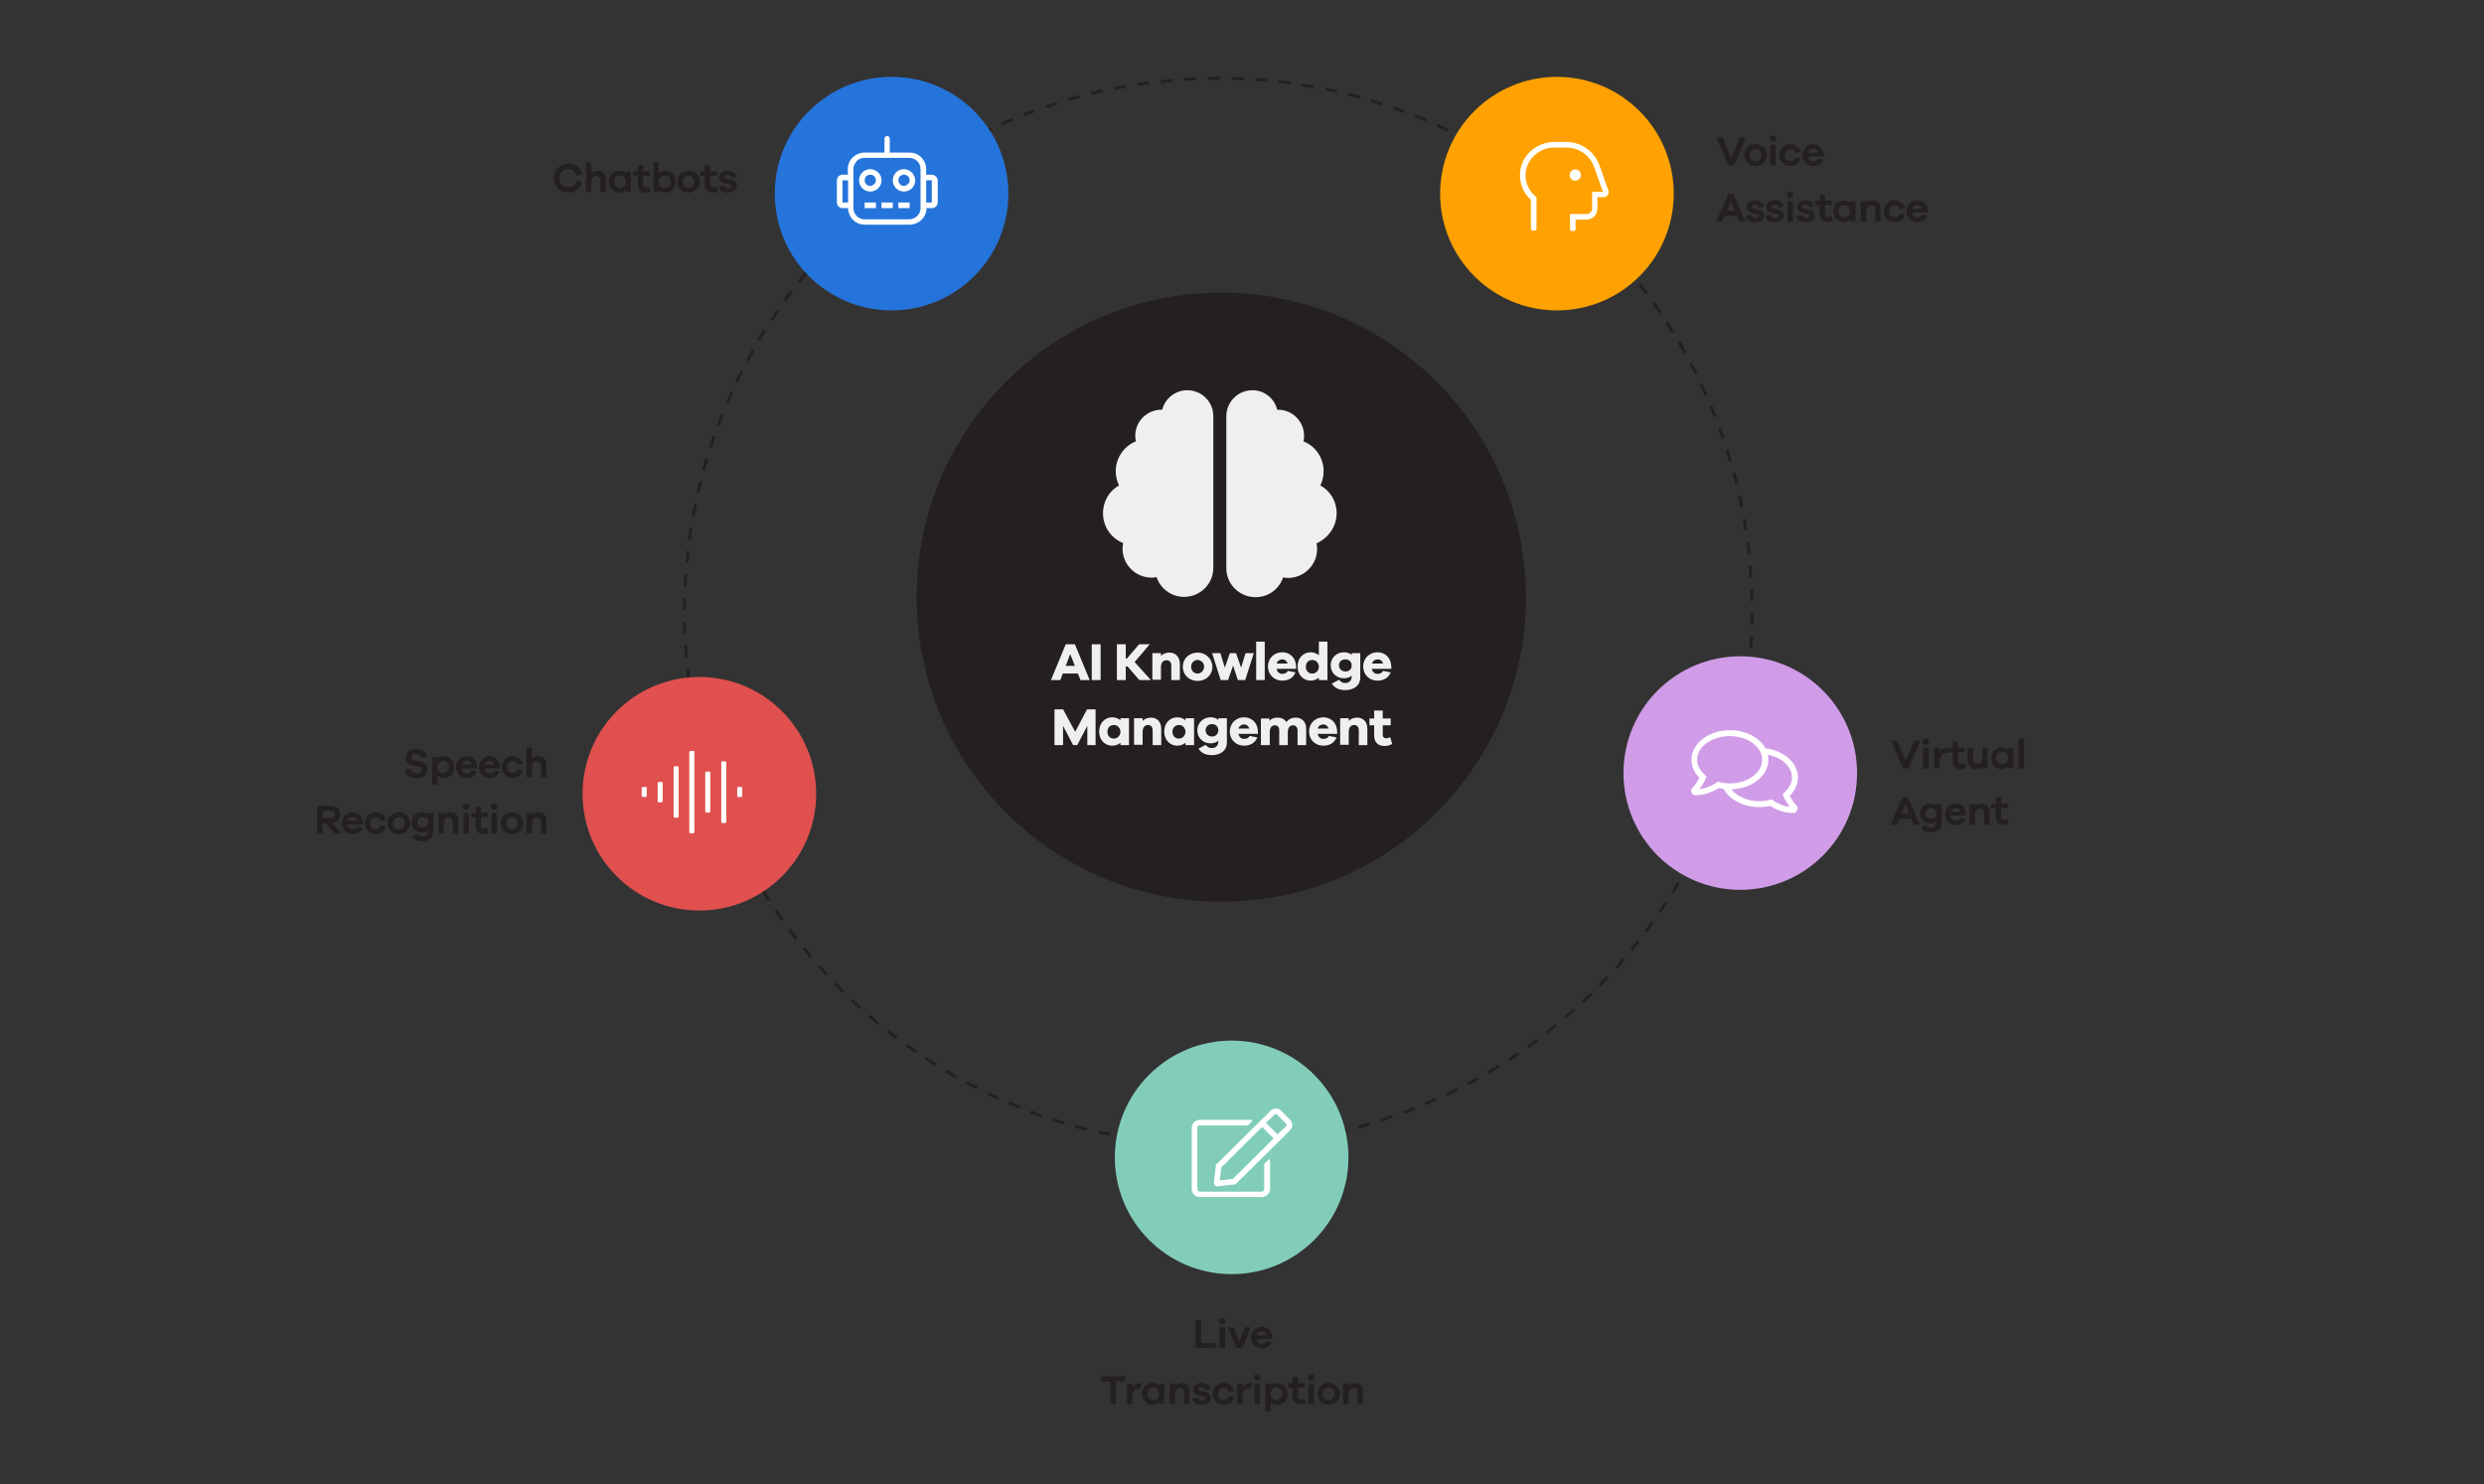 <?xml version="1.0" encoding="utf-8"?>
<!-- Generator: Adobe Illustrator 27.8.1, SVG Export Plug-In . SVG Version: 6.00 Build 0)  -->
<svg version="1.1" id="Layer_1" xmlns="http://www.w3.org/2000/svg" xmlns:xlink="http://www.w3.org/1999/xlink" x="0px" y="0px"
	 width="840px" height="502px" viewBox="0 0 840 502" style="enable-background:new 0 0 840 502;" xml:space="preserve">
<rect x="0" y="0" width="840" height="502" fill="#333333" stroke="none"/>
<style type="text/css">
	.st0{fill:#241F20;}
	.st1{fill-rule:evenodd;clip-rule:evenodd;fill:#FFA100;}
	.st2{fill-rule:evenodd;clip-rule:evenodd;fill:#2574DB;}
	.st3{fill-rule:evenodd;clip-rule:evenodd;fill:#D09CE7;}
	.st4{fill-rule:evenodd;clip-rule:evenodd;fill:#82CDBA;}
	.st5{fill-rule:evenodd;clip-rule:evenodd;fill:#E0504E;}
	.st6{fill-rule:evenodd;clip-rule:evenodd;fill:#241F20;}
	.st7{fill:#EFEFEF;}
	.st8{fill:#FFFFFF;}
</style>
<g id="AI-Knowledge-Management">
	<path id="Oval" class="st0" d="M416,387l0,1c-1.3,0-2.7,0-4,0v-1C413.3,387,414.7,387,416,387z M411,387c0.3,0,0.6,0,1,0l0,1
		c-0.3,0-0.6,0-1,0L411,387z M403.1,386.8c1.3,0.1,2.6,0.1,4,0.2l0,1c-1.3,0-2.7-0.1-4-0.2L403.1,386.8z M423.9,386.6l0.1,1
		c-1.3,0.1-2.7,0.2-4,0.2l0-1C421.3,386.8,422.6,386.7,423.9,386.6z M395.1,386.2c1.3,0.1,2.6,0.2,4,0.3l-0.1,1
		c-1.3-0.1-2.7-0.2-4-0.3L395.1,386.2z M431.8,385.9l0.1,1c-1.3,0.1-2.6,0.3-4,0.4l-0.1-1C429.2,386.2,430.5,386.1,431.8,385.9z
		 M387.2,385.3c1.3,0.2,2.6,0.3,3.9,0.5l-0.1,1c-1.3-0.2-2.6-0.3-4-0.5L387.2,385.3z M439.7,384.9l0.2,1c-1.3,0.2-2.6,0.4-4,0.6
		l-0.1-1C437.1,385.3,438.4,385.1,439.7,384.9z M379.4,384c1.3,0.2,2.6,0.5,3.9,0.7l-0.2,1c-1.3-0.2-2.6-0.4-3.9-0.7L379.4,384z
		 M447.6,383.5l0.2,1c-1.3,0.3-2.6,0.5-3.9,0.7l-0.2-1C445,384,446.3,383.7,447.6,383.5z M371.6,382.4c1.3,0.3,2.6,0.6,3.9,0.8
		l-0.2,1c-1.3-0.3-2.6-0.6-3.9-0.9L371.6,382.4z M455.4,381.7l0.2,1c-1.3,0.3-2.6,0.6-3.9,0.9l-0.2-1
		C452.8,382.4,454.1,382.1,455.4,381.7z M363.8,380.5c1.3,0.4,2.6,0.7,3.8,1l-0.2,1c-1.3-0.3-2.6-0.7-3.9-1L363.8,380.5z M463,379.7
		l0.3,1c-1.3,0.4-2.6,0.7-3.8,1.1l-0.3-1C460.5,380.4,461.8,380,463,379.7z M356.2,378.2c1.3,0.4,2.5,0.8,3.8,1.2l-0.3,1
		c-1.3-0.4-2.6-0.8-3.8-1.2L356.2,378.2z M470.6,377.2l0.3,0.9c-1.3,0.4-2.5,0.9-3.8,1.3l-0.3-1
		C468.1,378.1,469.3,377.7,470.6,377.2z M348.7,375.6c1.2,0.5,2.5,0.9,3.7,1.4l-0.3,0.9c-1.3-0.4-2.5-0.9-3.8-1.4L348.7,375.6z
		 M478.1,374.5l0.4,0.9c-1.2,0.5-2.5,1-3.7,1.4l-0.3-0.9C475.6,375.4,476.8,375,478.1,374.5z M341.4,372.6c1.2,0.5,2.4,1,3.7,1.5
		l-0.4,0.9c-1.2-0.5-2.5-1-3.7-1.5L341.4,372.6z M485.4,371.4l0.4,0.9c-1.2,0.5-2.4,1.1-3.7,1.6l-0.4-0.9
		C483,372.5,484.2,371.9,485.4,371.4z M334.2,369.4c1.2,0.6,2.4,1.1,3.6,1.7l-0.4,0.9c-1.2-0.6-2.4-1.1-3.6-1.7L334.2,369.4z
		 M492.6,368l0.4,0.9c-1.2,0.6-2.4,1.2-3.6,1.8l-0.4-0.9C490.2,369.2,491.4,368.6,492.6,368z M327.1,365.7c1.2,0.6,2.3,1.2,3.5,1.8
		l-0.5,0.9c-1.2-0.6-2.4-1.2-3.5-1.9L327.1,365.7z M499.6,364.3l0.5,0.9c-1.2,0.6-2.3,1.3-3.5,1.9l-0.5-0.9
		C497.3,365.5,498.5,364.9,499.6,364.3z M320.1,361.8c1.1,0.7,2.3,1.3,3.4,2l-0.5,0.9c-1.2-0.7-2.3-1.3-3.5-2L320.1,361.8z
		 M506.5,360.2l0.5,0.9c-1.1,0.7-2.3,1.4-3.4,2.1l-0.5-0.9C504.3,361.6,505.4,360.9,506.5,360.2z M313.4,357.6
		c1.1,0.7,2.2,1.4,3.3,2.1l-0.5,0.8c-1.1-0.7-2.3-1.4-3.4-2.2L313.4,357.6z M513.2,355.9l0.6,0.8c-1.1,0.7-2.2,1.5-3.3,2.2l-0.5-0.8
		C511,357.4,512.1,356.6,513.2,355.9z M306.8,353.1c1.1,0.8,2.2,1.5,3.3,2.3l-0.6,0.8c-1.1-0.8-2.2-1.5-3.3-2.3L306.8,353.1z
		 M519.6,351.3l0.6,0.8c-1.1,0.8-2.1,1.6-3.2,2.4l-0.6-0.8C517.5,352.9,518.6,352.1,519.6,351.3z M300.5,348.3
		c1,0.8,2.1,1.6,3.1,2.4l-0.6,0.8c-1.1-0.8-2.1-1.6-3.2-2.4L300.5,348.3z M525.9,346.4l0.6,0.8c-1,0.8-2.1,1.7-3.1,2.5l-0.6-0.8
		C523.8,348,524.9,347.2,525.9,346.4z M294.3,343.2c1,0.9,2,1.7,3,2.6l-0.6,0.8c-1-0.8-2-1.7-3.1-2.6L294.3,343.2z M531.9,341.2
		l0.7,0.7c-1,0.9-2,1.8-3,2.6l-0.7-0.8C530,343,531,342.1,531.9,341.2z M288.4,337.9c1,0.9,1.9,1.8,2.9,2.7l-0.7,0.7
		c-1-0.9-2-1.8-2.9-2.7L288.4,337.9z M537.8,335.8l0.7,0.7c-1,0.9-1.9,1.9-2.9,2.8l-0.7-0.7C535.9,337.6,536.8,336.7,537.8,335.8z
		 M282.7,332.3c0.9,1,1.9,1.9,2.8,2.8l-0.7,0.7c-0.9-0.9-1.9-1.9-2.8-2.8L282.7,332.3z M543.3,330.1l0.7,0.7c-0.9,1-1.8,1.9-2.8,2.9
		l-0.7-0.7C541.5,332,542.4,331,543.3,330.1z M277.3,326.4c0.9,1,1.8,2,2.7,2.9l-0.7,0.7c-0.9-1-1.8-2-2.7-3L277.3,326.4z
		 M548.7,324.1l0.8,0.7c-0.9,1-1.7,2-2.6,3l-0.7-0.7C546.9,326.1,547.8,325.1,548.7,324.1z M272.2,320.4c0.8,1,1.7,2,2.5,3.1
		l-0.8,0.6c-0.9-1-1.7-2-2.6-3.1L272.2,320.4z M553.7,318l0.8,0.6c-0.8,1-1.7,2.1-2.5,3.1l-0.8-0.6C552.1,320.1,552.9,319,553.7,318
		z M267.3,314.1c0.8,1.1,1.6,2.1,2.4,3.2l-0.8,0.6c-0.8-1.1-1.6-2.1-2.4-3.2L267.3,314.1z M558.5,311.6l0.8,0.6
		c-0.8,1.1-1.6,2.2-2.4,3.2l-0.8-0.6C556.9,313.8,557.7,312.7,558.5,311.6z M262.7,307.6c0.7,1.1,1.5,2.2,2.3,3.3l-0.8,0.6
		c-0.8-1.1-1.5-2.2-2.3-3.3L262.7,307.6z M563,305l0.8,0.5c-0.7,1.1-1.5,2.2-2.2,3.3l-0.8-0.6C561.5,307.2,562.3,306.1,563,305z
		 M258.4,300.9c0.7,1.1,1.4,2.3,2.1,3.4l-0.8,0.5c-0.7-1.1-1.4-2.2-2.1-3.4L258.4,300.9z M567.2,298.3l0.9,0.5
		c-0.7,1.1-1.4,2.3-2.1,3.4l-0.9-0.5C565.8,300.5,566.5,299.4,567.2,298.3z M254.4,294c0.6,1.2,1.3,2.3,2,3.5l-0.9,0.5
		c-0.7-1.2-1.3-2.3-2-3.5L254.4,294z M571.1,291.3l0.9,0.5c-0.6,1.2-1.3,2.3-1.9,3.5l-0.9-0.5C569.8,293.6,570.5,292.5,571.1,291.3z
		 M250.7,287c0.6,1.2,1.2,2.4,1.8,3.5l-0.9,0.5c-0.6-1.2-1.2-2.4-1.8-3.6L250.7,287z M574.7,284.2l0.9,0.4c-0.6,1.2-1.2,2.4-1.8,3.6
		l-0.9-0.5C573.5,286.6,574.1,285.4,574.7,284.2z M247.3,279.8c0.5,1.2,1.1,2.4,1.6,3.6l-0.9,0.4c-0.6-1.2-1.1-2.4-1.7-3.6
		L247.3,279.8z M577.9,276.9l0.9,0.4c-0.5,1.2-1.1,2.5-1.6,3.7l-0.9-0.4C576.9,279.4,577.4,278.1,577.9,276.9z M244.3,272.4
		c0.5,1.2,1,2.5,1.5,3.7l-0.9,0.4c-0.5-1.2-1-2.5-1.5-3.7L244.3,272.4z M580.8,269.6l0.9,0.3c-0.5,1.3-0.9,2.5-1.4,3.7l-0.9-0.4
		C579.9,272,580.4,270.8,580.8,269.6z M241.5,264.9c0.4,1.3,0.9,2.5,1.3,3.8l-0.9,0.3c-0.5-1.3-0.9-2.5-1.3-3.8L241.5,264.9z
		 M583.4,262.1l1,0.3c-0.4,1.3-0.8,2.5-1.3,3.8l-0.9-0.3C582.6,264.6,583,263.4,583.4,262.1z M239.1,257.4c0.4,1.3,0.8,2.5,1.2,3.8
		l-1,0.3c-0.4-1.3-0.8-2.5-1.2-3.8L239.1,257.4z M585.7,254.5l1,0.3c-0.4,1.3-0.7,2.6-1.1,3.8l-1-0.3
		C585,257,585.3,255.7,585.7,254.5z M237.1,249.7c0.3,1.3,0.6,2.6,1,3.9l-1,0.3c-0.3-1.3-0.7-2.6-1-3.9L237.1,249.7z M587.6,246.7
		l1,0.2c-0.3,1.3-0.6,2.6-0.9,3.9l-1-0.2C587,249.3,587.3,248,587.6,246.7z M235.4,241.9c0.3,1.3,0.5,2.6,0.8,3.9l-1,0.2
		c-0.3-1.3-0.6-2.6-0.8-3.9L235.4,241.9z M589.2,238.9l1,0.2c-0.2,1.3-0.5,2.6-0.7,3.9l-1-0.2C588.7,241.5,588.9,240.2,589.2,238.9z
		 M234,234c0.2,1.3,0.4,2.6,0.6,3.9l-1,0.2c-0.2-1.3-0.4-2.6-0.6-3.9L234,234z M590.4,231.1l1,0.1c-0.2,1.3-0.4,2.6-0.6,4l-1-0.2
		C590,233.7,590.2,232.4,590.4,231.1z M233,226.1c0.1,1.3,0.3,2.6,0.5,4l-1,0.1c-0.2-1.3-0.3-2.6-0.5-4L233,226.1z M591.3,223.2
		l1,0.1c-0.1,1.3-0.3,2.7-0.4,4l-1-0.1C591,225.8,591.2,224.5,591.3,223.2z M232.3,218.2c0.1,1.3,0.2,2.6,0.3,4l-1,0.1
		c-0.1-1.3-0.2-2.7-0.3-4L232.3,218.2z M591.8,215.2l1,0c-0.1,1.3-0.1,2.7-0.2,4l-1-0.1C591.7,217.9,591.8,216.5,591.8,215.2z
		 M232,210.3c0,1.3,0.1,2.7,0.1,4l-1,0c-0.1-1.3-0.1-2.7-0.1-4L232,210.3z M592,207.2l1,0c0,1.3,0,2.7,0,4l-1,0
		C592,209.9,592,208.6,592,207.2z M232.1,202.3c0,1.3-0.1,2.7-0.1,4l-1,0c0-1.3,0-2.7,0.1-4L232.1,202.3z M592.8,199.3
		c0.1,1.3,0.1,2.7,0.1,4l-1,0c0-1.3-0.1-2.6-0.1-4L592.8,199.3z M232.4,194.3c-0.1,1.3-0.2,2.6-0.2,4l-1,0c0.1-1.3,0.1-2.7,0.2-4
		L232.4,194.3z M592.3,191.2c0.1,1.3,0.2,2.7,0.3,4l-1,0.1c-0.1-1.3-0.2-2.6-0.3-4L592.3,191.2z M233.2,186.4
		c-0.1,1.3-0.3,2.6-0.4,4l-1-0.1c0.1-1.3,0.3-2.7,0.4-4L233.2,186.4z M591.5,183.3c0.2,1.3,0.3,2.6,0.5,4l-1,0.1
		c-0.1-1.3-0.3-2.6-0.5-3.9L591.5,183.3z M234.2,178.5c-0.2,1.3-0.4,2.6-0.6,3.9l-1-0.1c0.2-1.3,0.4-2.6,0.6-4L234.2,178.5z
		 M590.2,175.4c0.2,1.3,0.4,2.6,0.7,4l-1,0.2c-0.2-1.3-0.4-2.6-0.6-3.9L590.2,175.4z M235.7,170.7c-0.3,1.3-0.5,2.6-0.8,3.9l-1-0.2
		c0.2-1.3,0.5-2.6,0.8-3.9L235.7,170.7z M588.7,167.5c0.3,1.3,0.6,2.6,0.8,3.9l-1,0.2c-0.3-1.3-0.5-2.6-0.8-3.9L588.7,167.5z
		 M237.4,162.9c-0.3,1.3-0.6,2.6-0.9,3.9l-1-0.2c0.3-1.3,0.6-2.6,0.9-3.9L237.4,162.9z M586.8,159.8c0.3,1.3,0.7,2.6,1,3.9l-1,0.2
		c-0.3-1.3-0.6-2.6-1-3.8L586.8,159.8z M239.5,155.3c-0.4,1.3-0.7,2.5-1.1,3.8l-1-0.3c0.4-1.3,0.7-2.6,1.1-3.8L239.5,155.3z
		 M584.5,152.1c0.4,1.3,0.8,2.5,1.2,3.8l-1,0.3c-0.4-1.3-0.8-2.5-1.2-3.8L584.5,152.1z M242,147.7c-0.4,1.3-0.9,2.5-1.3,3.8l-1-0.3
		c0.4-1.3,0.8-2.5,1.3-3.8L242,147.7z M581.9,144.5c0.5,1.2,0.9,2.5,1.3,3.8l-0.9,0.3c-0.4-1.3-0.9-2.5-1.3-3.7L581.9,144.5z
		 M244.8,140.3c-0.5,1.2-1,2.5-1.4,3.7l-0.9-0.3c0.5-1.2,0.9-2.5,1.4-3.7L244.8,140.3z M579,137.1c0.5,1.2,1,2.5,1.5,3.7l-0.9,0.4
		c-0.5-1.2-1-2.5-1.5-3.7L579,137.1z M247.9,133c-0.5,1.2-1.1,2.4-1.6,3.6l-0.9-0.4c0.5-1.2,1.1-2.4,1.6-3.7L247.9,133z
		 M575.7,129.8c0.6,1.2,1.1,2.4,1.7,3.6l-0.9,0.4c-0.5-1.2-1.1-2.4-1.7-3.6L575.7,129.8z M251.3,125.8c-0.6,1.2-1.2,2.4-1.8,3.6
		l-0.9-0.4c0.6-1.2,1.2-2.4,1.8-3.6L251.3,125.8z M572.2,122.6c0.6,1.2,1.2,2.4,1.8,3.6l-0.9,0.4c-0.6-1.2-1.2-2.4-1.8-3.5
		L572.2,122.6z M255.1,118.8c-0.7,1.2-1.3,2.3-1.9,3.5l-0.9-0.5c0.6-1.2,1.3-2.3,1.9-3.5L255.1,118.8z M568.3,115.6
		c0.7,1.2,1.3,2.3,2,3.5l-0.9,0.5c-0.6-1.2-1.3-2.3-2-3.5L568.3,115.6z M259.1,111.9c-0.7,1.1-1.4,2.3-2.1,3.4l-0.9-0.5
		c0.7-1.1,1.4-2.3,2.1-3.4L259.1,111.9z M564.1,108.8c0.7,1.1,1.4,2.2,2.1,3.4l-0.9,0.5c-0.7-1.1-1.4-2.2-2.1-3.4L564.1,108.8z
		 M263.5,105.3c-0.8,1.1-1.5,2.2-2.2,3.3l-0.8-0.5c0.7-1.1,1.5-2.2,2.2-3.3L263.5,105.3z M559.6,102.2c0.8,1.1,1.5,2.2,2.3,3.3
		L561,106c-0.7-1.1-1.5-2.2-2.3-3.3L559.6,102.2z M268.1,98.8c-0.8,1.1-1.6,2.1-2.4,3.2l-0.8-0.6c0.8-1.1,1.6-2.2,2.4-3.2
		L268.1,98.8z M554.8,95.8c0.8,1.1,1.6,2.1,2.4,3.2l-0.8,0.6c-0.8-1.1-1.6-2.1-2.4-3.2L554.8,95.8z M273.1,92.5
		c-0.8,1-1.7,2.1-2.5,3.1l-0.8-0.6c0.8-1,1.7-2.1,2.5-3.1L273.1,92.5z M549.7,89.6c0.9,1,1.7,2,2.6,3.1l-0.8,0.6
		c-0.8-1-1.7-2-2.6-3.1L549.7,89.6z M278.3,86.5c-0.9,1-1.8,2-2.6,3l-0.8-0.7c0.9-1,1.8-2,2.6-3L278.3,86.5z M544.4,83.6
		c0.9,1,1.8,2,2.7,3l-0.7,0.7c-0.9-1-1.8-2-2.7-2.9L544.4,83.6z M283.7,80.7c-0.9,0.9-1.9,1.9-2.8,2.9l-0.7-0.7
		c0.9-1,1.8-1.9,2.8-2.9L283.7,80.7z M538.8,77.9c1,0.9,1.9,1.9,2.8,2.8l-0.7,0.7c-0.9-0.9-1.9-1.9-2.8-2.8L538.8,77.9z M289.5,75.2
		c-1,0.9-1.9,1.8-2.9,2.7l-0.7-0.7c1-0.9,1.9-1.8,2.9-2.8L289.5,75.2z M533,72.4c1,0.9,2,1.8,2.9,2.7l-0.7,0.7
		c-1-0.9-1.9-1.8-2.9-2.7L533,72.4z M295.4,69.9c-1,0.9-2,1.7-3,2.6l-0.7-0.7c1-0.9,2-1.8,3-2.6L295.4,69.9z M526.9,67.1
		c1,0.8,2,1.7,3.1,2.6l-0.7,0.8c-1-0.9-2-1.7-3-2.6L526.9,67.1z M301,64.1l0.6,0.8c-1,0.8-2.1,1.6-3.1,2.5l-0.6-0.8
		C298.9,65.7,299.9,64.9,301,64.1z M520.6,62.2c1.1,0.8,2.1,1.6,3.2,2.4l-0.6,0.8c-1-0.8-2.1-1.6-3.2-2.4L520.6,62.2z M307.4,59.3
		l0.6,0.8c-1.1,0.8-2.2,1.5-3.2,2.3l-0.6-0.8C305.2,60.8,306.3,60.1,307.4,59.3z M514.1,57.5c1.1,0.8,2.2,1.5,3.3,2.3l-0.6,0.8
		c-1.1-0.8-2.2-1.5-3.3-2.3L514.1,57.5z M314.5,55.7c-1.1,0.7-2.2,1.4-3.3,2.2l-0.6-0.8c1.1-0.7,2.2-1.5,3.3-2.2L314.5,55.7z
		 M507.4,53.1c1.1,0.7,2.3,1.4,3.4,2.1l-0.5,0.8c-1.1-0.7-2.2-1.4-3.4-2.1L507.4,53.1z M321.3,51.5c-1.1,0.7-2.3,1.4-3.4,2l-0.5-0.9
		c1.1-0.7,2.3-1.4,3.4-2.1L321.3,51.5z M500.5,49.1c1.2,0.7,2.3,1.3,3.5,2l-0.5,0.9c-1.1-0.7-2.3-1.3-3.4-2L500.5,49.1z M328.3,47.6
		c-1.2,0.6-2.3,1.3-3.5,1.9l-0.5-0.9c1.2-0.6,2.3-1.3,3.5-1.9L328.3,47.6z M493.4,45.3c1.2,0.6,2.4,1.2,3.6,1.8l-0.5,0.9
		c-1.2-0.6-2.3-1.2-3.5-1.8L493.4,45.3z M335.4,44.1c-1.2,0.6-2.4,1.1-3.6,1.7l-0.4-0.9c1.2-0.6,2.4-1.2,3.6-1.7L335.4,44.1z
		 M486.2,41.9c1.2,0.5,2.4,1.1,3.6,1.7l-0.4,0.9c-1.2-0.6-2.4-1.1-3.6-1.7L486.2,41.9z M342.7,40.8c-1.2,0.5-2.4,1-3.7,1.6l-0.4-0.9
		c1.2-0.5,2.4-1.1,3.7-1.6L342.7,40.8z M478.8,38.7c1.2,0.5,2.5,1,3.7,1.5l-0.4,0.9c-1.2-0.5-2.4-1-3.7-1.5L478.8,38.7z M350.1,37.9
		c-1.2,0.5-2.5,0.9-3.7,1.4l-0.4-0.9c1.2-0.5,2.5-1,3.7-1.4L350.1,37.9z M471.4,36c1.3,0.4,2.5,0.9,3.8,1.4l-0.3,0.9
		c-1.2-0.5-2.5-0.9-3.7-1.3L471.4,36z M357.6,35.4c-1.3,0.4-2.5,0.8-3.8,1.2l-0.3-0.9c1.3-0.4,2.5-0.8,3.8-1.2L357.6,35.4z
		 M463.8,33.5c1.3,0.4,2.6,0.8,3.8,1.2l-0.3,1c-1.3-0.4-2.5-0.8-3.8-1.2L463.8,33.5z M365.2,33.1c-1.3,0.3-2.6,0.7-3.8,1.1l-0.3-1
		c1.3-0.4,2.6-0.7,3.8-1.1L365.2,33.1z M456.1,31.4c1.3,0.3,2.6,0.7,3.9,1l-0.3,1c-1.3-0.4-2.6-0.7-3.8-1L456.1,31.4z M373,31.2
		c-1.3,0.3-2.6,0.6-3.9,0.9l-0.2-1c1.3-0.3,2.6-0.6,3.9-0.9L373,31.2z M448.3,29.6c1.3,0.3,2.6,0.5,3.9,0.8l-0.2,1
		c-1.3-0.3-2.6-0.6-3.9-0.8L448.3,29.6z M380.8,29.7c-1.3,0.2-2.6,0.5-3.9,0.7l-0.2-1c1.3-0.3,2.6-0.5,3.9-0.7L380.8,29.7z
		 M440.4,28.2c1.3,0.2,2.6,0.4,3.9,0.7l-0.2,1c-1.3-0.2-2.6-0.5-3.9-0.7L440.4,28.2z M388.5,27.5l0.1,1c-1.3,0.2-2.6,0.4-3.9,0.6
		l-0.2-1C385.9,27.9,387.2,27.7,388.5,27.5z M432.5,27.1c1.3,0.1,2.7,0.3,4,0.5l-0.1,1c-1.3-0.2-2.6-0.3-3.9-0.5L432.5,27.1z
		 M396.6,27.7c-1.3,0.1-2.6,0.2-4,0.4l-0.1-1c1.3-0.1,2.7-0.3,4-0.4L396.6,27.7z M424.5,26.4c1.3,0.1,2.7,0.2,4,0.3l-0.1,1
		c-1.3-0.1-2.6-0.2-4-0.3L424.5,26.4z M404.5,27.2c-1.3,0.1-2.6,0.1-4,0.2l-0.1-1c1.3-0.1,2.7-0.2,4-0.2L404.5,27.2z M416.5,26.1
		c1.3,0,2.7,0.1,4,0.1l0,1c-1.3-0.1-2.6-0.1-4-0.1L416.5,26.1z M412,26c0.2,0,0.3,0,0.5,0l0,1l-0.5,0c-1.2,0-2.3,0-3.5,0l0-1
		C409.7,26,410.8,26,412,26z"/>
	<circle id="Oval_00000090268217579242233040000016426671133316797337_" class="st1" cx="526.5" cy="65.5" r="39.5"/>
	<circle id="Oval-Copy-3" class="st2" cx="301.5" cy="65.5" r="39.5"/>
	<circle id="Oval-Copy-2" class="st3" cx="588.5" cy="261.5" r="39.5"/>
	<circle id="Oval-Copy-6" class="st4" cx="416.5" cy="391.5" r="39.5"/>
	<circle id="Oval-Copy-4" class="st5" cx="236.5" cy="268.5" r="39.5"/>
	<circle id="Oval-Copy" class="st6" cx="413" cy="202" r="103"/>
	<g id="brain" transform="translate(373, 132)">
		<path id="Shape" class="st7" d="M28.5,0c-4.1,0-7.5,2.8-8.5,6.6c-0.1,0-0.2,0-0.3,0c-4.8,0-8.8,3.9-8.8,8.8c0,0.7,0.1,1.3,0.2,1.9
			c-4,1.6-6.8,5.6-6.8,10.1c0,1.7,0.4,3.3,1.1,4.8C2.2,34,0,37.5,0,41.6c0,4.6,2.8,8.5,6.8,10.1c-0.1,0.6-0.2,1.3-0.2,1.9
			c0,5.4,4.4,9.8,9.9,9.8c0.6,0,1.1-0.1,1.6-0.2c1.3,3.9,5,6.7,9.3,6.7c5.5,0,9.9-4.4,9.9-9.8V8.8C37.3,3.9,33.4,0,28.5,0z M79,41.6
			c0-4.1-2.2-7.6-5.5-9.4c0.7-1.4,1.1-3,1.1-4.8c0-4.6-2.8-8.5-6.8-10.1c0.1-0.6,0.2-1.3,0.2-1.9c0-4.8-3.9-8.8-8.8-8.8
			c-0.1,0-0.2,0-0.3,0C58,2.8,54.6,0,50.5,0c-4.8,0-8.8,3.9-8.8,8.8v51.4c0,5.4,4.4,9.8,9.9,9.8c4.4,0,8-2.8,9.3-6.7
			c0.5,0.1,1.1,0.2,1.6,0.2c5.5,0,9.9-4.4,9.9-9.8c0-0.7-0.1-1.3-0.2-1.9C76.2,50,79,46.1,79,41.6z"/>
	</g>
	<g id="AI-Knowledge-Managem" transform="translate(355.391, 217.04)">
		<path id="Shape_00000080174505620954177280000012582829364076427444_" class="st7" d="M13.1,13l-5-12.1H5L0,13h3.2L4,10.8h5.1
			L10,13H13.1z M8.1,8.2H5l1.5-4L8.1,8.2z"/>
		<polygon id="Path" class="st7" points="16.8,13 16.8,0.9 13.8,0.9 13.8,13 		"/>
		<polygon id="Path_00000139278711142615382770000011678976246422526339_" class="st7" points="33.8,13 28.3,6.9 33.4,0.9 29.8,0.9 
			25.7,5.7 25.3,5.7 25.3,0.9 22.3,0.9 22.3,13 25.3,13 25.3,8.4 25.9,8.4 29.9,13 		"/>
		<path id="Path_00000080904698036531758220000009669531902204467621_" class="st7" d="M40,3.7c-1.1,0-2.1,0.4-2.8,1.1V3.9h-2.9v9
			h2.9V8.8c0-1.7,0.7-2.5,1.9-2.5C40,6.2,40.7,7,40.7,8V13h2.9V7.4C43.5,5.1,42.1,3.7,40,3.7z"/>
		<path id="Shape_00000053547000121110817690000007149664039330907308_" class="st7" d="M49.6,3.7c-2.7,0-5,1.9-5,4.8
			c0,2.9,2.3,4.8,5,4.8c2.7,0,5-1.9,5-4.8C54.5,5.6,52.2,3.7,49.6,3.7z M49.6,10.8c-1.2,0-2.2-0.9-2.2-2.3c0-1.4,1.1-2.3,2.2-2.3
			c1.1,0,2.2,0.9,2.2,2.3C51.7,9.9,50.7,10.8,49.6,10.8z"/>
		<polygon id="Path_00000027602222985175061520000005483372741953067907_" class="st7" points="68.6,3.9 65.8,3.9 64.3,8.8 
			62.6,3.9 60.5,3.9 58.8,8.8 57.3,3.9 54.5,3.9 57.4,13 59.9,13 61.6,8.1 63.2,13 65.7,13 		"/>
		<polygon id="Path_00000143611849642986389490000011090774641218478236_" class="st7" points="72.3,13 72.3,0 69.4,0 69.4,13 		"/>
		<path id="Shape_00000060747989538970211270000009296050469846721460_" class="st7" d="M82.9,8.4c-0.1-3-2.1-4.8-4.7-4.8
			c-2.6,0-4.8,1.9-4.8,4.8c0,2.9,2.2,4.8,4.8,4.8c2.1,0,3.7-0.9,4.5-2.8l-2.6-0.5c-0.5,0.9-1.3,1-1.9,1c-1,0-1.7-0.7-1.9-1.7h6.6
			V8.4z M78.2,6C79,6,79.7,6.4,80,7.4h-3.7C76.6,6.5,77.4,6,78.2,6z"/>
		<path id="Shape_00000148641676354454802730000012299390195608336291_" class="st7" d="M93.5,0h-2.9v4.6c-0.7-0.6-1.6-1-2.8-1
			c-2.4,0-4.4,1.9-4.4,4.8c0,2.9,2,4.8,4.4,4.8c1.2,0,2.1-0.4,2.8-1V13h2.9V0z M88.4,10.8c-1.3,0-2.2-0.9-2.2-2.3
			c0-1.4,0.9-2.3,2.2-2.3c1.2,0,2.2,1,2.2,2.3C90.6,9.8,89.6,10.8,88.4,10.8z"/>
		<path id="Shape_00000130648968235722861140000011240807327336368782_" class="st7" d="M104.5,3.9h-2.8v0.6
			c-0.6-0.6-1.5-0.9-2.7-0.9c-2.4,0-4.4,1.9-4.4,4.4c0,2.6,2,4.4,4.4,4.4c1.2,0,2.1-0.3,2.7-0.9v0.3c0,1.4-0.9,2.2-2.2,2.2
			c-0.9,0-1.4-0.3-2.1-1.1l-2.4,1.3c0.9,1.5,2.5,2.2,4.5,2.2c2.9,0,5.1-1.5,5.1-4.3V3.9z M99.6,10.1c-1.3,0-2.2-0.9-2.2-2.1
			S98.3,6,99.6,6c1.2,0,2.1,0.8,2.1,2.1S100.7,10.1,99.6,10.1z"/>
		<path id="Shape_00000050652167023359864300000008504145151942053254_" class="st7" d="M115.1,8.4c-0.1-3-2.1-4.8-4.7-4.8
			c-2.6,0-4.8,1.9-4.8,4.8c0,2.9,2.2,4.8,4.8,4.8c2.1,0,3.7-0.9,4.5-2.8l-2.6-0.5c-0.5,0.9-1.3,1-1.9,1c-1,0-1.7-0.7-1.9-1.7h6.6
			V8.4z M110.5,6c0.8,0,1.5,0.4,1.8,1.4h-3.7C108.8,6.5,109.7,6,110.5,6z"/>
		<polygon id="Path_00000132076460239333856860000007388005693794777739_" class="st7" points="15.1,22.9 12.2,22.9 8.2,30.5 
			4.1,22.9 1.2,22.9 1.2,35 4.1,35 4.1,28.5 7.5,35 8.9,35 12.3,28.5 12.3,35 15.1,35 		"/>
		<path id="Shape_00000150809023872462091910000002136233073444146616_" class="st7" d="M26.4,25.9h-2.9v0.7c-0.7-0.6-1.6-1-2.8-1
			c-2.4,0-4.4,1.9-4.4,4.8c0,2.9,2,4.8,4.4,4.8c1.2,0,2.1-0.4,2.8-1V35h2.9V25.9z M21.3,32.8c-1.3,0-2.2-0.9-2.2-2.3
			c0-1.4,0.9-2.3,2.2-2.3c1.2,0,2.2,1,2.2,2.3C23.5,31.8,22.4,32.8,21.3,32.8z"/>
		<path id="Path_00000064320822972200910660000008640505958648624825_" class="st7" d="M33.8,25.7c-1.1,0-2.1,0.4-2.8,1.1v-0.9h-2.9
			v9H31v-4.2c0-1.7,0.7-2.5,1.9-2.5c0.9,0,1.5,0.7,1.5,1.8V35h2.9v-5.5C37.3,27.1,35.9,25.7,33.8,25.7z"/>
		<path id="Shape_00000119804800840987248970000000923871065441225385_" class="st7" d="M48.4,25.9h-2.9v0.7c-0.7-0.6-1.6-1-2.8-1
			c-2.4,0-4.4,1.9-4.4,4.8c0,2.9,2,4.8,4.4,4.8c1.2,0,2.1-0.4,2.8-1V35h2.9V25.9z M43.3,32.8c-1.3,0-2.2-0.9-2.2-2.3
			c0-1.4,0.9-2.3,2.2-2.3c1.2,0,2.2,1,2.2,2.3C45.5,31.8,44.4,32.8,43.3,32.8z"/>
		<path id="Shape_00000175311844548538854510000002898044520484389517_" class="st7" d="M59.4,25.9h-2.8v0.6
			c-0.6-0.6-1.5-0.9-2.7-0.9c-2.4,0-4.4,1.9-4.4,4.4c0,2.6,2,4.4,4.4,4.4c1.2,0,2.1-0.3,2.7-0.9v0.3c0,1.4-0.9,2.2-2.2,2.2
			c-0.9,0-1.4-0.3-2.1-1.1l-2.4,1.3c0.9,1.5,2.5,2.2,4.5,2.2c2.9,0,5.1-1.5,5.1-4.3V25.9z M54.5,32.1c-1.3,0-2.2-0.9-2.2-2.1
			s0.9-2.1,2.2-2.1c1.2,0,2.1,0.8,2.1,2.1S55.6,32.1,54.5,32.1z"/>
		<path id="Shape_00000146466128561984552170000012690041224715134876_" class="st7" d="M70,30.4c-0.1-3-2.1-4.8-4.7-4.8
			c-2.6,0-4.8,1.9-4.8,4.8c0,2.9,2.2,4.8,4.8,4.8c2.1,0,3.7-0.9,4.5-2.8l-2.6-0.5c-0.5,0.9-1.3,1-1.9,1c-1,0-1.7-0.7-1.9-1.7H70
			V30.4z M65.3,28c0.8,0,1.5,0.5,1.8,1.4h-3.7C63.7,28.5,64.5,28,65.3,28z"/>
		<path id="Path_00000026842916664855366910000000637105709003074980_" class="st7" d="M82.8,25.7c-1.4,0-2.5,0.6-3.2,1.5
			c-0.6-1-1.7-1.5-3-1.5c-1.2,0-2.1,0.4-2.7,1.1v-0.8h-2.9v9H74v-4.4c0-1.5,0.7-2.3,1.7-2.3c0.9,0,1.5,0.6,1.5,1.7v5h2.9v-4.4
			c0-1.5,0.7-2.3,1.8-2.3c0.8,0,1.5,0.6,1.5,1.7v5h2.9v-5.7C86.3,27.1,84.8,25.7,82.8,25.7z"/>
		<path id="Shape_00000087414239735097467780000005598591026450650515_" class="st7" d="M96.8,30.4c-0.1-3-2.1-4.8-4.7-4.8
			c-2.6,0-4.8,1.9-4.8,4.8c0,2.9,2.2,4.8,4.8,4.8c2.1,0,3.7-0.9,4.5-2.8L94,31.9c-0.5,0.9-1.3,1-1.9,1c-1,0-1.7-0.7-1.9-1.7h6.6
			V30.4z M92.1,28c0.8,0,1.5,0.5,1.8,1.4h-3.7C90.4,28.5,91.3,28,92.1,28z"/>
		<path id="Path_00000033353191039786240800000009991905783888943515_" class="st7" d="M103.5,25.7c-1.1,0-2.1,0.4-2.8,1.1v-0.9
			h-2.9v9h2.9v-4.2c0-1.7,0.7-2.5,1.9-2.5c0.9,0,1.5,0.7,1.5,1.8V35h2.9v-5.5C107,27.1,105.6,25.7,103.5,25.7z"/>
		<path id="Path_00000042732952486183839920000009860611753550357148_" class="st7" d="M114.7,32.3c-0.4,0.2-0.9,0.4-1.3,0.4
			c-0.8,0-1.2-0.4-1.2-1.3v-3.1h2.7v-2.3h-2.7v-2.7h-2.9v2.7h-1.6v2.3h1.6v3.4c0,2.4,1.3,3.6,3.6,3.6c1,0,1.8-0.3,2.5-0.7
			L114.7,32.3z"/>
	</g>
	<g id="Chatbots" transform="translate(187.262, 54.871)">
		<path id="Path_00000047756048548468582710000006954629557294803880_" class="st0" d="M4.9,8.5c-1.7,0-3-1.3-3-3.1s1.3-3.1,3-3.1
			c1.3,0,2.4,0.7,2.8,2.3l1.8-0.5C9.1,1.8,7.2,0.5,4.9,0.5C2.2,0.5,0,2.6,0,5.4c0,2.8,2.2,4.9,4.9,4.9c2.3,0,4.2-1.3,4.6-3.8
			L7.7,6.2C7.3,7.8,6.2,8.5,4.9,8.5z"/>
		<path id="Path_00000127763210976697137730000012968663287280267706_" class="st0" d="M14.9,2.9c-0.9,0-1.7,0.3-2.2,0.8V0h-1.8
			v10.1h1.8V7c0-1.7,0.7-2.4,1.7-2.4c0.9,0,1.4,0.7,1.4,1.6v3.9h1.8V5.8C17.7,4.1,16.5,2.9,14.9,2.9z"/>
		<path id="Shape_00000039816266110825212580000010383639254886697621_" class="st0" d="M26.2,3.1h-1.8v0.6C23.8,3.2,23,2.9,22,2.9
			c-1.8,0-3.4,1.5-3.4,3.7s1.7,3.7,3.4,3.7c1,0,1.7-0.3,2.3-0.8v0.5h1.8V3.1z M22.4,8.7c-1.1,0-2-0.8-2-2.1s0.8-2.1,2-2.1
			c1,0,2,0.8,2,2.1S23.4,8.7,22.4,8.7z"/>
		<path id="Path_00000116212402239704161900000010460925468726739126_" class="st0" d="M32.4,8.2c-0.4,0.2-0.8,0.3-1.2,0.3
			c-0.6,0-1-0.4-1-1.2V4.6h2.3V3.1h-2.3V1h-1.8v2.1h-1.5v1.5h1.5v2.9c0,1.9,1.1,2.8,2.7,2.8c0.6,0,1.1-0.1,1.8-0.5L32.4,8.2z"/>
		<path id="Shape_00000165914671714950464190000005867676929554704039_" class="st0" d="M37.8,2.9c-1,0-1.7,0.3-2.3,0.8V0h-1.8v10.1
			h1.8V9.5c0.6,0.5,1.4,0.8,2.3,0.8c1.8,0,3.4-1.5,3.4-3.7S39.6,2.9,37.8,2.9z M37.5,8.7c-1,0-2-0.8-2-2.1s1-2.1,2-2.1
			c1.1,0,2,0.8,2,2.1S38.6,8.7,37.5,8.7z"/>
		<path id="Shape_00000114050019945316164280000013962026828296347278_" class="st0" d="M45.6,2.9c-2.1,0-3.8,1.5-3.8,3.7
			s1.7,3.7,3.8,3.7c2,0,3.8-1.5,3.8-3.7S47.7,2.9,45.6,2.9z M45.6,8.7c-1,0-2-0.8-2-2.1s1-2.1,2-2.1c1,0,2,0.8,2,2.1
			S46.6,8.7,45.6,8.7z"/>
		<path id="Path_00000067942323709303628830000001041182315291201166_" class="st0" d="M55.1,8.2c-0.4,0.2-0.8,0.3-1.2,0.3
			c-0.6,0-1-0.4-1-1.2V4.6h2.3V3.1h-2.3V1H51v2.1h-1.5v1.5H51v2.9c0,1.9,1.1,2.8,2.7,2.8c0.6,0,1.1-0.1,1.8-0.5L55.1,8.2z"/>
		<path id="Path_00000133517526089330211960000001011450271491105159_" class="st0" d="M55.7,8.2c0.2,1.5,1.6,2.1,3.1,2.1
			c1.8,0,3.1-0.8,3.1-2.3c0-0.9-0.6-1.7-1.8-2l-1.7-0.4c-0.5-0.1-0.6-0.4-0.6-0.6c0-0.3,0.2-0.7,1-0.7c0.8,0,1.3,0.4,1.3,1L61.8,5
			c-0.2-1.2-1.4-2.1-3-2.1c-1.8,0-2.9,1-2.9,2.3c0,1,0.7,1.7,2,2l1.4,0.3c0.6,0.1,0.8,0.4,0.8,0.6c0,0.4-0.4,0.7-1.1,0.7
			c-0.7,0-1.3-0.2-1.4-1L55.7,8.2z"/>
	</g>
	<g id="Voice-Assistance" transform="translate(580.352, 45.773)">
		<polygon id="Path_00000153703848774132442620000016178752238667496111_" class="st0" points="10.1,0.8 8,0.8 5.1,7.6 2.2,0.8 
			0.1,0.8 4.2,10.2 6,10.2 		"/>
		<path id="Shape_00000104694086321733320810000007654726278872240268_" class="st0" d="M13.3,3c-2.1,0-3.8,1.5-3.8,3.7
			s1.7,3.7,3.8,3.7c2,0,3.8-1.5,3.8-3.7S15.4,3,13.3,3z M13.3,8.8c-1,0-2-0.8-2-2.1s1-2.1,2-2.1c1,0,2,0.8,2,2.1S14.3,8.8,13.3,8.8z
			"/>
		<path id="Shape_00000034072497186161483660000010715687555551951534_" class="st0" d="M19.2,0c-0.7,0-1.1,0.5-1.1,1.1
			c0,0.6,0.5,1.1,1.1,1.1c0.6,0,1.1-0.5,1.1-1.1C20.3,0.5,19.9,0,19.2,0z M20.1,10.2v-7h-1.8v7H20.1z"/>
		<path id="Path_00000116945708486897478120000017079751633176584327_" class="st0" d="M25.1,8.7c-1.2,0-1.9-0.8-1.9-2
			c0-1.2,0.8-2,1.9-2c0.8,0,1.5,0.4,1.7,1.4l1.8-0.5C28.1,4,26.7,3,25.1,3c-2,0-3.7,1.5-3.7,3.7s1.7,3.7,3.7,3.7
			c1.7,0,3.1-1,3.5-2.6l-1.7-0.4C26.6,8.3,25.9,8.7,25.1,8.7z"/>
		<path id="Shape_00000001659325423112154940000001213530272949755010_" class="st0" d="M36.3,6.6C36.2,4.4,34.6,3,32.8,3
			c-2,0-3.6,1.5-3.6,3.7s1.6,3.7,3.6,3.7c1.5,0,2.8-0.7,3.4-2.2l-1.7-0.3c-0.5,0.9-1.2,0.9-1.7,0.9c-0.9,0-1.6-0.6-1.7-1.6h5.3V6.6z
			 M32.8,4.6c0.7,0,1.4,0.4,1.7,1.3h-3.4C31.3,5,32.1,4.6,32.8,4.6z"/>
		<path id="Shape_00000051360947457744514850000009893319529692111548_" class="st0" d="M9.9,29.2l-4.1-9.4H4.1L0,29.2h2.1l0.8-2H7
			l0.8,2H9.9z M6.3,25.5H3.6L5,22.1L6.3,25.5z"/>
		<path id="Path_00000025436504274864970500000001070293054353812104_" class="st0" d="M10,27.3c0.2,1.5,1.6,2.1,3.1,2.1
			c1.8,0,3.1-0.8,3.1-2.3c0-0.9-0.6-1.7-1.8-2l-1.7-0.4c-0.5-0.1-0.6-0.4-0.6-0.6c0-0.3,0.2-0.7,1-0.7c0.8,0,1.3,0.4,1.3,1l1.8-0.3
			c-0.2-1.2-1.4-2.1-3-2.1c-1.8,0-2.9,1-2.9,2.3c0,1,0.7,1.7,2,2l1.4,0.3c0.6,0.1,0.8,0.4,0.8,0.6c0,0.4-0.4,0.7-1.1,0.7
			c-0.7,0-1.3-0.2-1.4-1L10,27.3z"/>
		<path id="Path_00000062188647902748490250000000436396431723607193_" class="st0" d="M16.6,27.3c0.2,1.5,1.6,2.1,3.1,2.1
			c1.8,0,3.1-0.8,3.1-2.3c0-0.9-0.6-1.7-1.8-2l-1.7-0.4c-0.5-0.1-0.6-0.4-0.6-0.6c0-0.3,0.2-0.7,1-0.7c0.8,0,1.3,0.4,1.3,1l1.8-0.3
			c-0.2-1.2-1.4-2.1-3-2.1c-1.8,0-2.9,1-2.9,2.3c0,1,0.7,1.7,2,2l1.4,0.3c0.6,0.1,0.8,0.4,0.8,0.6c0,0.4-0.4,0.7-1.1,0.7
			c-0.7,0-1.3-0.2-1.4-1L16.6,27.3z"/>
		<path id="Shape_00000031207442342937039820000008563516028525590934_" class="st0" d="M25,19c-0.7,0-1.1,0.5-1.1,1.1
			c0,0.6,0.5,1.1,1.1,1.1c0.6,0,1.1-0.5,1.1-1.1C26.1,19.5,25.6,19,25,19z M25.9,29.2v-7h-1.8v7H25.9z"/>
		<path id="Path_00000072269865632334429930000015985647151701669002_" class="st0" d="M27.1,27.3c0.2,1.5,1.6,2.1,3.1,2.1
			c1.8,0,3.1-0.8,3.1-2.3c0-0.9-0.6-1.7-1.8-2l-1.7-0.4c-0.5-0.1-0.6-0.4-0.6-0.6c0-0.3,0.2-0.7,1-0.7c0.8,0,1.3,0.4,1.3,1l1.8-0.3
			c-0.2-1.2-1.4-2.1-3-2.1c-1.8,0-2.9,1-2.9,2.3c0,1,0.7,1.7,2,2l1.4,0.3c0.6,0.1,0.8,0.4,0.8,0.6c0,0.4-0.4,0.7-1.1,0.7
			c-0.7,0-1.3-0.2-1.4-1L27.1,27.3z"/>
		<path id="Path_00000178883280606252277570000015066656647351580034_" class="st0" d="M39,27.3c-0.4,0.2-0.8,0.3-1.2,0.3
			c-0.6,0-1-0.4-1-1.2v-2.8h2.3v-1.5h-2.3v-2.1H35v2.1h-1.5v1.5H35v2.9c0,1.9,1.1,2.8,2.7,2.8c0.6,0,1.1-0.1,1.8-0.5L39,27.3z"/>
		<path id="Shape_00000141426089363901954470000013013593863413581751_" class="st0" d="M47.2,22.2h-1.8v0.6
			C44.7,22.3,43.9,22,43,22c-1.8,0-3.4,1.5-3.4,3.7s1.7,3.7,3.4,3.7c1,0,1.7-0.3,2.3-0.8v0.5h1.8V22.2z M43.3,27.8
			c-1.1,0-2-0.8-2-2.1s0.8-2.1,2-2.1c1,0,2,0.8,2,2.1S44.3,27.8,43.3,27.8z"/>
		<path id="Path_00000057826333709576141190000014572118967203941291_" class="st0" d="M52.9,22c-0.9,0-1.7,0.3-2.2,0.8v-0.6h-1.8v7
			h1.8v-3.1c0-1.7,0.7-2.4,1.7-2.4c0.9,0,1.4,0.7,1.4,1.6v3.9h1.8v-4.3C55.7,23.2,54.6,22,52.9,22z"/>
		<path id="Path_00000118387282026392390270000014617822505171197579_" class="st0" d="M60.4,27.7c-1.2,0-1.9-0.8-1.9-2
			c0-1.2,0.8-2,1.9-2c0.8,0,1.5,0.4,1.7,1.4l1.8-0.5C63.4,23,62,22,60.4,22c-2,0-3.7,1.5-3.7,3.7s1.7,3.7,3.7,3.7
			c1.7,0,3.1-1,3.5-2.6l-1.7-0.4C61.8,27.3,61.2,27.7,60.4,27.7z"/>
		<path id="Shape_00000041269920678912338480000001693935128552587651_" class="st0" d="M71.6,25.6C71.5,23.4,69.9,22,68,22
			c-2,0-3.6,1.5-3.6,3.7s1.6,3.7,3.6,3.7c1.5,0,2.8-0.7,3.4-2.2l-1.7-0.4c-0.5,0.9-1.2,0.9-1.7,0.9c-0.9,0-1.6-0.6-1.8-1.6h5.3V25.6
			z M68,23.6c0.7,0,1.4,0.4,1.7,1.3h-3.4C66.5,24,67.3,23.6,68,23.6z"/>
	</g>
	<g id="Virtual-Agent" transform="translate(639.352, 249.773)">
		<polygon id="Path_00000044151608262619708390000001023469407239818419_" class="st0" points="10.1,0.8 8,0.8 5.1,7.6 2.2,0.8 
			0.1,0.8 4.2,10.2 6,10.2 		"/>
		<path id="Shape_00000112627619525693757050000002960753363363153287_" class="st0" d="M11.9,0c-0.7,0-1.1,0.5-1.1,1.1
			c0,0.6,0.5,1.1,1.1,1.1c0.6,0,1.1-0.5,1.1-1.1C13,0.5,12.6,0,11.9,0z M12.9,10.2v-7H11v7H12.9z"/>
		<path id="Path_00000011032209748933966890000017630417829043112343_" class="st0" d="M19,3.1c-1.1,0-1.9,0.6-2.5,1.4V3.2h-1.8v7
			h1.8V7.9c0-1.9,0.8-3,2.5-3h0.4l0.1-1.8C19.3,3.1,19.2,3.1,19,3.1z"/>
		<path id="Path_00000095319163170176168150000014872519681266460050_" class="st0" d="M25,8.3c-0.4,0.2-0.8,0.3-1.2,0.3
			c-0.6,0-1-0.4-1-1.2V4.7h2.3V3.2h-2.3V1.1H21v2.1h-1.5v1.5H21v2.9c0,1.9,1.1,2.8,2.7,2.8c0.6,0,1.1-0.1,1.8-0.5L25,8.3z"/>
		<path id="Path_00000150074345155127535850000001130612490741301168_" class="st0" d="M32.8,3.2H31v3.1c0,1.7-0.7,2.4-1.7,2.4
			c-0.9,0-1.4-0.7-1.4-1.6V3.2H26v4.3c0,1.7,1.1,2.9,2.8,2.9c0.9,0,1.7-0.3,2.2-0.8v0.6h1.8V3.2z"/>
		<path id="Shape_00000169546107726189964750000014368280984721385363_" class="st0" d="M41.5,3.2h-1.8v0.6C39.1,3.3,38.3,3,37.4,3
			c-1.8,0-3.4,1.5-3.4,3.7s1.7,3.7,3.4,3.7c1,0,1.7-0.3,2.3-0.8v0.5h1.8V3.2z M37.7,8.8c-1.1,0-2-0.8-2-2.1s0.8-2.1,2-2.1
			c1,0,2,0.8,2,2.1S38.7,8.8,37.7,8.8z"/>
		<polygon id="Path_00000008129817759520568010000009059740562268655266_" class="st0" points="45.1,10.2 45.1,0.1 43.2,0.1 
			43.2,10.2 		"/>
		<path id="Shape_00000061469921004382746600000005833308389535625394_" class="st0" d="M9.9,29.2l-4.1-9.4H4.1L0,29.2h2.1l0.8-2H7
			l0.8,2H9.9z M6.3,25.5H3.6L5,22.1L6.3,25.5z"/>
		<path id="Shape_00000136402478796510256140000006681541652365687458_" class="st0" d="M17.3,22.2h-1.8v0.4
			C15,22.2,14.3,22,13.3,22c-1.8,0-3.4,1.5-3.4,3.4c0,1.9,1.6,3.4,3.4,3.4c1,0,1.7-0.2,2.2-0.6v0.1c0,1.2-0.8,1.9-1.9,1.9
			c-0.9,0-1.4-0.3-1.9-1l-1.5,1.1c0.6,1,1.8,1.5,3.4,1.5c2.3,0,3.7-1.2,3.7-3.3L17.3,22.2z M13.6,27.2c-1.1,0-1.9-0.7-1.9-1.8
			c0-1.1,0.8-1.8,1.9-1.8c1,0,1.9,0.7,1.9,1.8C15.5,26.4,14.6,27.2,13.6,27.2z"/>
		<path id="Shape_00000010295584581272493210000013032771741595903127_" class="st0" d="M25.5,25.6C25.5,23.4,23.9,22,22,22
			c-2,0-3.6,1.5-3.6,3.7s1.6,3.7,3.6,3.7c1.5,0,2.8-0.7,3.4-2.2l-1.7-0.4c-0.5,0.9-1.2,0.9-1.7,0.9c-0.9,0-1.6-0.6-1.8-1.6h5.3V25.6
			z M22,23.6c0.7,0,1.4,0.4,1.7,1.3h-3.4C20.5,24,21.3,23.6,22,23.6z"/>
		<path id="Path_00000065055808746882979960000013311987574482290623_" class="st0" d="M30.7,22c-0.9,0-1.7,0.3-2.2,0.8v-0.6h-1.8v7
			h1.8v-3.1c0-1.7,0.7-2.4,1.7-2.4c0.9,0,1.4,0.7,1.4,1.6v3.9h1.8v-4.3C33.5,23.2,32.4,22,30.7,22z"/>
		<path id="Path_00000181086849179546302580000008976217595127755947_" class="st0" d="M39.6,27.3c-0.4,0.2-0.8,0.3-1.2,0.3
			c-0.6,0-1-0.4-1-1.2v-2.8h2.3v-1.5h-2.3v-2.1h-1.8v2.1H34v1.5h1.5v2.9c0,1.9,1.1,2.8,2.7,2.8c0.6,0,1.1-0.1,1.8-0.5L39.6,27.3z"/>
	</g>
	<g id="Live-Transcription" transform="translate(372.416, 445.773)">
		<polygon id="Path_00000051348832146259754680000017495493537431319440_" class="st0" points="38.7,8.5 33.8,8.5 33.8,0.8 
			31.9,0.8 31.9,10.2 38.7,10.2 		"/>
		<path id="Shape_00000049944633384252057800000006683476653079505551_" class="st0" d="M40.9,0c-0.7,0-1.1,0.5-1.1,1.1
			c0,0.6,0.5,1.1,1.1,1.1c0.6,0,1.1-0.5,1.1-1.1C42.1,0.5,41.6,0,40.9,0z M41.9,10.2v-7H40v7H41.9z"/>
		<polygon id="Path_00000182489509775611215160000002515015557114435483_" class="st0" points="50.6,3.2 48.6,3.2 46.7,7.9 
			44.8,3.2 42.8,3.2 45.7,10.2 47.7,10.2 		"/>
		<path id="Shape_00000103978981131275077620000011139593056688626866_" class="st0" d="M57.8,6.6C57.7,4.4,56.1,3,54.3,3
			c-2,0-3.6,1.5-3.6,3.7s1.6,3.7,3.6,3.7c1.5,0,2.8-0.7,3.4-2.2L56,7.9c-0.5,0.9-1.2,0.9-1.7,0.9c-0.9,0-1.6-0.6-1.8-1.6h5.3V6.6z
			 M54.3,4.6c0.7,0,1.4,0.4,1.7,1.3h-3.4C52.8,5,53.6,4.6,54.3,4.6z"/>
		<polygon id="Path_00000160897653804196585100000010698942613928991925_" class="st0" points="8.1,21.5 8.1,19.8 0,19.8 0,21.5 
			3.1,21.5 3.1,29.2 5,29.2 5,21.5 		"/>
		<path id="Path_00000104700079053437017500000008033345340572028861_" class="st0" d="M13.1,22.1c-1.1,0-1.9,0.6-2.5,1.4v-1.3H8.7
			v7h1.8v-2.3c0-1.9,0.8-3,2.5-3h0.4l0.1-1.8C13.4,22.1,13.2,22.1,13.1,22.1z"/>
		<path id="Shape_00000057129691548785274800000012631380352700333220_" class="st0" d="M21.4,22.2h-1.8v0.6
			C19,22.3,18.2,22,17.2,22c-1.8,0-3.4,1.5-3.4,3.7s1.7,3.7,3.4,3.7c1,0,1.7-0.3,2.3-0.8v0.5h1.8V22.2z M17.6,27.8
			c-1.1,0-2-0.8-2-2.1s0.8-2.1,2-2.1c1,0,2,0.8,2,2.1S18.5,27.8,17.6,27.8z"/>
		<path id="Path_00000175288612088116715440000006984259120402001331_" class="st0" d="M27.1,22c-0.9,0-1.7,0.3-2.2,0.8v-0.6h-1.8v7
			h1.8v-3.1c0-1.7,0.7-2.4,1.7-2.4c0.9,0,1.4,0.7,1.4,1.6v3.9h1.8v-4.3C29.9,23.2,28.8,22,27.1,22z"/>
		<path id="Path_00000020385208843886812740000014928048499543613596_" class="st0" d="M30.8,27.3c0.2,1.5,1.6,2.1,3.1,2.1
			c1.8,0,3.1-0.8,3.1-2.3c0-0.9-0.6-1.7-1.8-2l-1.7-0.4c-0.5-0.1-0.6-0.4-0.6-0.6c0-0.3,0.2-0.7,1-0.7c0.8,0,1.3,0.4,1.3,1l1.8-0.3
			c-0.2-1.2-1.4-2.1-3-2.1c-1.8,0-2.9,1-2.9,2.3c0,1,0.7,1.7,2,2l1.4,0.3c0.6,0.1,0.8,0.4,0.8,0.6c0,0.4-0.4,0.7-1.1,0.7
			c-0.7,0-1.3-0.2-1.4-1L30.8,27.3z"/>
		<path id="Path_00000134933734884812159670000011764086807663781308_" class="st0" d="M41.4,27.7c-1.2,0-1.9-0.8-1.9-2
			c0-1.2,0.8-2,1.9-2c0.8,0,1.5,0.4,1.7,1.4l1.8-0.5C44.4,23,43,22,41.4,22c-2,0-3.7,1.5-3.7,3.7s1.7,3.7,3.7,3.7
			c1.7,0,3.1-1,3.5-2.6l-1.7-0.4C42.8,27.3,42.2,27.7,41.4,27.7z"/>
		<path id="Path_00000037654045899269148410000010920072403511901118_" class="st0" d="M50.3,22.1c-1.1,0-1.9,0.6-2.5,1.4v-1.3H46v7
			h1.8v-2.3c0-1.9,0.8-3,2.5-3h0.4l0.1-1.8C50.7,22.1,50.5,22.1,50.3,22.1z"/>
		<path id="Shape_00000000907492543412922860000012823277582162544257_" class="st0" d="M52.7,19c-0.7,0-1.1,0.5-1.1,1.1
			c0,0.6,0.5,1.1,1.1,1.1c0.6,0,1.1-0.5,1.1-1.1C53.8,19.5,53.4,19,52.7,19z M53.6,29.2v-7h-1.8v7H53.6z"/>
		<path id="Shape_00000046325503358543673710000008795341663941126569_" class="st0" d="M59.6,22c-1,0-1.7,0.3-2.3,0.8v-0.6h-1.8
			v9.4h1.8v-2.9c0.6,0.5,1.4,0.8,2.3,0.8c1.8,0,3.4-1.5,3.4-3.7S61.4,22,59.6,22z M59.3,27.8c-1,0-2-0.8-2-2.1s1-2.1,2-2.1
			c1.1,0,2,0.8,2,2.1S60.4,27.8,59.3,27.8z"/>
		<path id="Path_00000181072871436397205460000016371358962974857407_" class="st0" d="M68.7,27.3c-0.4,0.2-0.8,0.3-1.2,0.3
			c-0.6,0-1-0.4-1-1.2v-2.8h2.3v-1.5h-2.3v-2.1h-1.8v2.1h-1.5v1.5h1.5v2.9c0,1.9,1.1,2.8,2.7,2.8c0.6,0,1.1-0.1,1.8-0.5L68.7,27.3z"
			/>
		<path id="Shape_00000079470463091906876030000014844426827140154776_" class="st0" d="M71,19c-0.7,0-1.1,0.5-1.1,1.1
			c0,0.6,0.5,1.1,1.1,1.1c0.6,0,1.1-0.5,1.1-1.1C72.1,19.5,71.6,19,71,19z M71.9,29.2v-7H70v7H71.9z"/>
		<path id="Shape_00000016072595723000758580000005305664958258573698_" class="st0" d="M76.9,22c-2.1,0-3.8,1.5-3.8,3.7
			s1.7,3.7,3.8,3.7c2,0,3.8-1.5,3.8-3.7S78.9,22,76.9,22z M76.9,27.8c-1,0-2-0.8-2-2.1s1-2.1,2-2.1c1,0,2,0.8,2,2.1
			S77.9,27.8,76.9,27.8z"/>
		<path id="Path_00000134220831345017964770000011613652268633852553_" class="st0" d="M85.8,22c-0.9,0-1.7,0.3-2.2,0.8v-0.6h-1.8v7
			h1.8v-3.1c0-1.7,0.7-2.4,1.7-2.4c0.9,0,1.4,0.7,1.4,1.6v3.9h1.8v-4.3C88.6,23.2,87.5,22,85.8,22z"/>
	</g>
	<g id="Speech-Recognition" transform="translate(107.246, 252.871)">
		<path id="Path_00000108275487865047573900000014096622889421135512_" class="st0" d="M33.5,0.5c-2.2,0-3.6,1.2-3.6,2.9
			c0,1.8,1.3,2.5,2.5,2.7l2,0.4c0.8,0.2,1.1,0.5,1.1,1c0,0.7-0.6,1.2-1.7,1.2c-1.1,0-1.8-0.5-2.1-1.5l-2,0.4c0.2,1.9,2,2.8,3.9,2.8
			c2.2,0,3.7-1.1,3.7-3c0-1.5-0.9-2.4-2.5-2.7l-2-0.4c-0.7-0.1-0.9-0.5-0.9-1c0-0.6,0.6-1.2,1.5-1.2c0.9,0,1.7,0.6,1.8,1.5l1.9-0.4
			C36.9,1.5,35.4,0.5,33.5,0.5z"/>
		<path id="Shape_00000173854874653908625210000015878336529261762947_" class="st0" d="M43,2.9c-1,0-1.7,0.3-2.3,0.8V3.1h-1.8v9.4
			h1.8V9.5c0.6,0.5,1.4,0.8,2.3,0.8c1.8,0,3.4-1.5,3.4-3.7S44.7,2.9,43,2.9z M42.6,8.7c-1,0-2-0.8-2-2.1s1-2.1,2-2.1
			c1.1,0,2,0.8,2,2.1S43.8,8.7,42.6,8.7z"/>
		<path id="Shape_00000111899424128335751550000015730913220461115017_" class="st0" d="M54.1,6.5c-0.1-2.1-1.7-3.6-3.5-3.6
			c-2,0-3.6,1.5-3.6,3.7s1.6,3.7,3.6,3.7c1.5,0,2.8-0.7,3.4-2.2l-1.7-0.3c-0.5,0.9-1.2,0.9-1.7,0.9c-0.9,0-1.6-0.6-1.8-1.6h5.3V6.5z
			 M50.6,4.5c0.7,0,1.4,0.4,1.7,1.3h-3.4C49.1,4.9,49.9,4.5,50.6,4.5z"/>
		<path id="Shape_00000155114285261453606630000012245380244778059678_" class="st0" d="M61.8,6.5c-0.1-2.1-1.7-3.6-3.5-3.6
			c-2,0-3.6,1.5-3.6,3.7s1.6,3.7,3.6,3.7c1.5,0,2.8-0.7,3.4-2.2L60,7.8c-0.5,0.9-1.2,0.9-1.7,0.9c-0.9,0-1.6-0.6-1.8-1.6h5.3V6.5z
			 M58.3,4.5c0.7,0,1.4,0.4,1.7,1.3h-3.4C56.8,4.9,57.6,4.5,58.3,4.5z"/>
		<path id="Path_00000085966149598499802850000014848870243304444331_" class="st0" d="M66.1,8.6c-1.2,0-1.9-0.8-1.9-2
			c0-1.2,0.8-2,1.9-2c0.8,0,1.5,0.4,1.7,1.4l1.8-0.5c-0.5-1.6-1.9-2.6-3.5-2.6c-2,0-3.7,1.5-3.7,3.7s1.7,3.7,3.7,3.7
			c1.7,0,3.1-1,3.5-2.6l-1.7-0.4C67.6,8.2,66.9,8.6,66.1,8.6z"/>
		<path id="Path_00000022553636328298847140000004805522823531052448_" class="st0" d="M74.8,2.9c-0.9,0-1.7,0.3-2.2,0.8V0h-1.8
			v10.1h1.8V7c0-1.7,0.7-2.4,1.7-2.4c0.9,0,1.4,0.7,1.4,1.6v3.9h1.8V5.8C77.6,4.1,76.5,2.9,74.8,2.9z"/>
		<path id="Shape_00000118376239981439163060000015465877291492423076_" class="st0" d="M8.3,29.1l-3.2-3.5c1.6-0.2,2.7-1.4,2.7-2.9
			c0-1.8-1.3-3-3.4-3H0v9.4h1.9v-3.4h1L6,29.1H8.3z M1.9,23.9v-2.5h2.6c0.9,0,1.5,0.5,1.5,1.2c0,0.7-0.6,1.2-1.5,1.2H1.9z"/>
		<path id="Shape_00000165943560388358770640000004739665971604427399_" class="st0" d="M15.5,25.5c-0.1-2.1-1.7-3.6-3.5-3.6
			c-2,0-3.6,1.5-3.6,3.7s1.6,3.7,3.6,3.7c1.5,0,2.8-0.7,3.4-2.2l-1.7-0.4c-0.5,0.9-1.2,0.9-1.7,0.9c-0.9,0-1.6-0.6-1.8-1.6h5.3V25.5
			z M11.9,23.5c0.7,0,1.4,0.4,1.7,1.3h-3.4C10.4,23.9,11.2,23.5,11.9,23.5z"/>
		<path id="Path_00000110444667353432480240000006433490845792067458_" class="st0" d="M19.8,27.6c-1.2,0-1.9-0.8-1.9-2
			c0-1.2,0.8-2,1.9-2c0.8,0,1.5,0.4,1.7,1.4l1.8-0.5c-0.5-1.6-1.9-2.6-3.5-2.6c-2,0-3.7,1.5-3.7,3.7s1.7,3.7,3.7,3.7
			c1.7,0,3.1-1,3.5-2.6l-1.7-0.4C21.2,27.2,20.6,27.6,19.8,27.6z"/>
		<path id="Shape_00000111193656253313192560000012248888715032516002_" class="st0" d="M27.6,21.9c-2.1,0-3.8,1.5-3.8,3.7
			s1.7,3.7,3.8,3.7c2,0,3.8-1.5,3.8-3.7S29.7,21.9,27.6,21.9z M27.6,27.7c-1,0-2-0.8-2-2.1s1-2.1,2-2.1c1,0,2,0.8,2,2.1
			S28.6,27.7,27.6,27.7z"/>
		<path id="Shape_00000063612653415441747290000016883096433374425276_" class="st0" d="M39.3,22.1h-1.8v0.4
			c-0.5-0.4-1.2-0.6-2.2-0.6c-1.8,0-3.4,1.5-3.4,3.4c0,1.9,1.6,3.4,3.4,3.4c1,0,1.7-0.2,2.2-0.6v0.1c0,1.2-0.8,1.9-1.9,1.9
			c-0.9,0-1.4-0.3-1.9-1l-1.5,1.1c0.6,1,1.8,1.5,3.4,1.5c2.3,0,3.7-1.2,3.7-3.3L39.3,22.1z M35.7,27.1c-1.1,0-1.9-0.7-1.9-1.8
			c0-1.1,0.8-1.8,1.9-1.8c1,0,1.9,0.7,1.9,1.8C37.5,26.4,36.7,27.1,35.7,27.1z"/>
		<path id="Path_00000059300244435874339370000012234733912080973242_" class="st0" d="M45.1,21.9c-0.9,0-1.7,0.3-2.2,0.8v-0.6H41v7
			h1.8V26c0-1.7,0.7-2.4,1.7-2.4c0.9,0,1.4,0.7,1.4,1.6v3.9h1.8v-4.3C47.9,23.1,46.7,21.9,45.1,21.9z"/>
		<path id="Shape_00000181085838711932193310000003595631384670852743_" class="st0" d="M50.4,18.9c-0.7,0-1.1,0.5-1.1,1.1
			c0,0.6,0.5,1.1,1.1,1.1c0.6,0,1.1-0.5,1.1-1.1C51.5,19.4,51,18.9,50.4,18.9z M51.3,29.1v-7h-1.8v7H51.3z"/>
		<path id="Path_00000009590443637247868370000014146579438780023472_" class="st0" d="M57.6,27.2c-0.4,0.2-0.8,0.3-1.2,0.3
			c-0.6,0-1-0.4-1-1.2v-2.8h2.3v-1.5h-2.3V20h-1.8v2.1h-1.5v1.5h1.5v2.9c0,1.9,1.1,2.8,2.7,2.8c0.6,0,1.1-0.1,1.8-0.5L57.6,27.2z"/>
		<path id="Shape_00000011027817951742863910000000426801137166671530_" class="st0" d="M59.9,18.9c-0.7,0-1.1,0.5-1.1,1.1
			c0,0.6,0.5,1.1,1.1,1.1c0.6,0,1.1-0.5,1.1-1.1C61,19.4,60.5,18.9,59.9,18.9z M60.8,29.1v-7H59v7H60.8z"/>
		<path id="Shape_00000066488125260989114390000013888297463997315464_" class="st0" d="M65.9,21.9c-2.1,0-3.8,1.5-3.8,3.7
			s1.7,3.7,3.8,3.7c2,0,3.8-1.5,3.8-3.7S67.9,21.9,65.9,21.9z M65.9,27.7c-1,0-2-0.8-2-2.1s1-2.1,2-2.1c1,0,2,0.8,2,2.1
			S66.8,27.7,65.9,27.7z"/>
		<path id="Path_00000180350905529625410050000013495182946018696375_" class="st0" d="M74.8,21.9c-0.9,0-1.7,0.3-2.2,0.8v-0.6h-1.8
			v7h1.8V26c0-1.7,0.7-2.4,1.7-2.4c0.9,0,1.4,0.7,1.4,1.6v3.9h1.8v-4.3C77.6,23.1,76.5,21.9,74.8,21.9z"/>
	</g>
	<g id="comments" transform="translate(572, 247)">
		<path id="Shape_00000075125977277843714750000005254737432956265124_" class="st8" d="M35.6,25.6c0,0-1.4-1.5-2.4-3.4
			C35,20.4,36,18.3,36,16c0-5-4.8-9.1-11-9.9C23,2.5,18.4,0,13,0C5.8,0,0,4.5,0,10c0,2.3,1,4.4,2.7,6.1c-1,1.9-2.3,3.4-2.4,3.4
			c-0.4,0.4-0.5,1-0.3,1.6C0.3,21.7,0.9,22,1.4,22c3.3,0,6-1.3,7.8-2.4c0.6,0.1,1.1,0.2,1.7,0.3c2,3.6,6.6,6.1,12,6.1
			c1.3,0,2.5-0.1,3.7-0.4c1.8,1.2,4.5,2.4,7.8,2.4c0.6,0,1.1-0.3,1.3-0.9C36.1,26.6,36,26,35.6,25.6L35.6,25.6z M9.7,17.6l-0.8-0.2
			l-0.7,0.5c-1.3,0.8-3.2,1.8-5.5,2C3.2,19.2,4,18.2,4.5,17l0.6-1.3l-1-1c-1-1-2.2-2.6-2.2-4.7c0-4.4,4.9-8,11-8s11,3.6,11,8
			s-4.9,8-11,8C11.9,18,10.8,17.9,9.7,17.6z M27.8,23.9l-0.7-0.5l-0.8,0.2C25.2,23.9,24.1,24,23,24c-4.1,0-7.6-1.6-9.5-4
			c7-0.2,12.5-4.6,12.5-10c0-0.6-0.1-1.2-0.2-1.7c4.7,0.9,8.2,4,8.2,7.7c0,2.1-1.2,3.7-2.2,4.7l-1,1l0.6,1.3
			c0.6,1.2,1.3,2.2,1.8,2.9C31,25.7,29.1,24.7,27.8,23.9L27.8,23.9z"/>
	</g>
	<g id="waveform" transform="translate(217, 254)">
		<path id="Shape_00000124877312162778657580000016986936660746664325_" class="st8" d="M12.1,5.2h-0.9c-0.2,0-0.4,0.2-0.4,0.4v16.6
			c0,0.2,0.2,0.4,0.4,0.4h0.9c0.2,0,0.4-0.2,0.4-0.4V5.7C12.5,5.4,12.3,5.2,12.1,5.2z M6.7,10.5H5.8c-0.2,0-0.4,0.2-0.4,0.4v6.1
			c0,0.2,0.2,0.4,0.4,0.4h0.9c0.2,0,0.4-0.2,0.4-0.4v-6.1C7.2,10.7,7,10.5,6.7,10.5z M1.3,12.2H0.4c-0.2,0-0.4,0.2-0.4,0.4v2.6
			c0,0.2,0.2,0.4,0.4,0.4h0.9c0.2,0,0.4-0.2,0.4-0.4v-2.6C1.8,12.4,1.6,12.2,1.3,12.2z M22.8,7h-0.9c-0.2,0-0.4,0.2-0.4,0.4v13.1
			c0,0.2,0.2,0.4,0.4,0.4h0.9c0.2,0,0.4-0.2,0.4-0.4V7.4C23.3,7.2,23.1,7,22.8,7z M33.6,12.2h-0.9c-0.2,0-0.4,0.2-0.4,0.4v2.6
			c0,0.2,0.2,0.4,0.4,0.4h0.9c0.2,0,0.4-0.2,0.4-0.4v-2.6C34,12.4,33.8,12.2,33.6,12.2z M28.2,3.5h-0.9c-0.2,0-0.4,0.2-0.4,0.4v20.1
			c0,0.2,0.2,0.4,0.4,0.4h0.9c0.2,0,0.4-0.2,0.4-0.4V3.9C28.6,3.7,28.4,3.5,28.2,3.5z M17.4,0h-0.9c-0.2,0-0.4,0.2-0.4,0.4v27.1
			c0,0.2,0.2,0.4,0.4,0.4h0.9c0.2,0,0.4-0.2,0.4-0.4V0.4C17.9,0.2,17.7,0,17.4,0z"/>
	</g>
	<g id="edit" transform="translate(403, 375)">
		<path id="Shape_00000093154186744775330580000010813576245826705594_" class="st8" d="M24.7,18.5l1.2-1.2c0.2-0.2,0.6-0.1,0.6,0.2
			v9.6c0,1.6-1.3,2.8-2.8,2.8H2.8C1.3,30,0,28.7,0,27.2V6.6C0,5,1.3,3.8,2.8,3.8h17.3c0.3,0,0.5,0.4,0.2,0.6l-1.2,1.2
			c-0.1,0.1-0.2,0.1-0.2,0.1H2.8C2.3,5.6,1.9,6,1.9,6.6v20.6c0,0.5,0.4,0.9,0.9,0.9h20.8c0.5,0,0.9-0.4,0.9-0.9v-8.5
			C24.6,18.6,24.6,18.6,24.7,18.5z M33.3,7.3L14.8,25.6l-5.9,0.7c-0.8,0.1-1.5-0.6-1.4-1.4L8.2,19L26.7,0.7c1-1,2.5-1,3.5,0l3.1,3.1
			C34.2,4.8,34.2,6.3,33.3,7.3L33.3,7.3z M27.7,10.1l-3.9-3.9L10,19.9l-0.5,4.4l4.4-0.5L27.7,10.1z M31.9,5.1L28.8,2
			c-0.2-0.2-0.6-0.2-0.8,0l-2.9,2.8l3.9,3.9L31.9,6C32.2,5.7,32.2,5.4,31.9,5.1z"/>
	</g>
	<g id="head-side" transform="translate(514, 48)">
		<path id="Shape_00000160903589880886384100000014468341911639681195_" class="st8" d="M29.8,16.1c-1.2-2.8-2.8-8.9-4.3-10.9
			C23.3,2,19.6,0,15.6,0h-3.9C5.6,0,0.2,4.7,0,10.8c-0.1,3.5,1.3,6.7,3.7,8.8v9.9C3.8,29.8,4,30,4.2,30h0.9c0.3,0,0.5-0.2,0.5-0.5
			V18.8L5,18.2c-2.1-1.9-3.2-4.5-3.1-7.3c0.2-5,4.6-9,9.8-9h3.9c3.4,0,6.5,1.6,8.4,4.4c0.7,1,1.7,3.9,2.5,6.2
			c0.6,1.7,1.1,3.3,1.6,4.4h-3.7v5.6c0,1-0.8,1.9-1.9,1.9h-5.6v5.2c0,0.3,0.2,0.5,0.5,0.5h0.9c0.3,0,0.5-0.2,0.5-0.5v-3.3h3.7
			c2.1,0,3.7-1.7,3.7-3.8v-3.8h1.9C29.5,18.8,30.4,17.4,29.8,16.1z M20.6,11.2c0-1-0.8-1.9-1.9-1.9c-1,0-1.9,0.8-1.9,1.9
			s0.8,1.9,1.9,1.9C19.8,13.1,20.6,12.3,20.6,11.2z"/>
	</g>
	<g id="robot" transform="translate(283, 46)">
		<path id="Shape_00000036947343163850417950000004697871422110762929_" class="st8" d="M9.4,24.4h3.8v-1.9H9.4V24.4z M32.1,13.1
			h-1.9v-1.9c0-1.5-0.6-2.9-1.7-4c-1.1-1.1-2.5-1.6-4-1.6h-6.6V0.9C17.9,0.4,17.5,0,17,0s-0.9,0.4-0.9,0.9v4.7H9.4
			c-1.5,0-2.9,0.6-4,1.6s-1.7,2.5-1.7,4v1.9H1.9c-0.5,0-1,0.2-1.3,0.5S0,14.5,0,15v7.5c0,1,0.8,1.9,1.9,1.9h1.9c0,1.5,0.6,2.9,1.7,4
			s2.5,1.6,4,1.6h15.1c1.5,0,2.9-0.6,4-1.6c1.1-1.1,1.7-2.5,1.7-4h1.9c1,0,1.9-0.8,1.9-1.9V15c0-0.5-0.2-1-0.6-1.3
			C33.1,13.3,32.6,13.1,32.1,13.1L32.1,13.1z M3.8,22.5H1.9V15h1.9V22.5z M28.3,24.4c0,2.1-1.7,3.7-3.8,3.8H9.4
			c-2.1,0-3.8-1.7-3.8-3.8V11.2c0-1,0.4-1.9,1.1-2.7s1.7-1.1,2.7-1.1h15.1c1,0,2,0.4,2.7,1.1s1.1,1.7,1.1,2.7V24.4z M32.1,22.5h-1.9
			V15h1.9V22.5z M22.7,11.2c-2.1,0-3.8,1.7-3.8,3.8s1.7,3.8,3.8,3.8s3.8-1.7,3.8-3.8C26.4,12.9,24.8,11.3,22.7,11.2L22.7,11.2z
			 M22.7,16.9c-1,0-1.9-0.8-1.9-1.9s0.8-1.9,1.9-1.9c1,0,1.9,0.8,1.9,1.9c0,0.5-0.2,1-0.6,1.3S23.2,16.9,22.7,16.9z M20.8,24.4h3.8
			v-1.9h-3.8V24.4z M15.1,24.4h3.8v-1.9h-3.8V24.4z M11.3,11.2c-2.1,0-3.8,1.7-3.8,3.8s1.7,3.8,3.8,3.8s3.8-1.7,3.8-3.8
			C15.1,12.9,13.4,11.3,11.3,11.2L11.3,11.2z M11.3,16.9c-1,0-1.9-0.8-1.9-1.9s0.8-1.9,1.9-1.9s1.9,0.8,1.9,1.9c0,0.5-0.2,1-0.6,1.3
			S11.8,16.9,11.3,16.9z"/>
	</g>
</g>
</svg>
